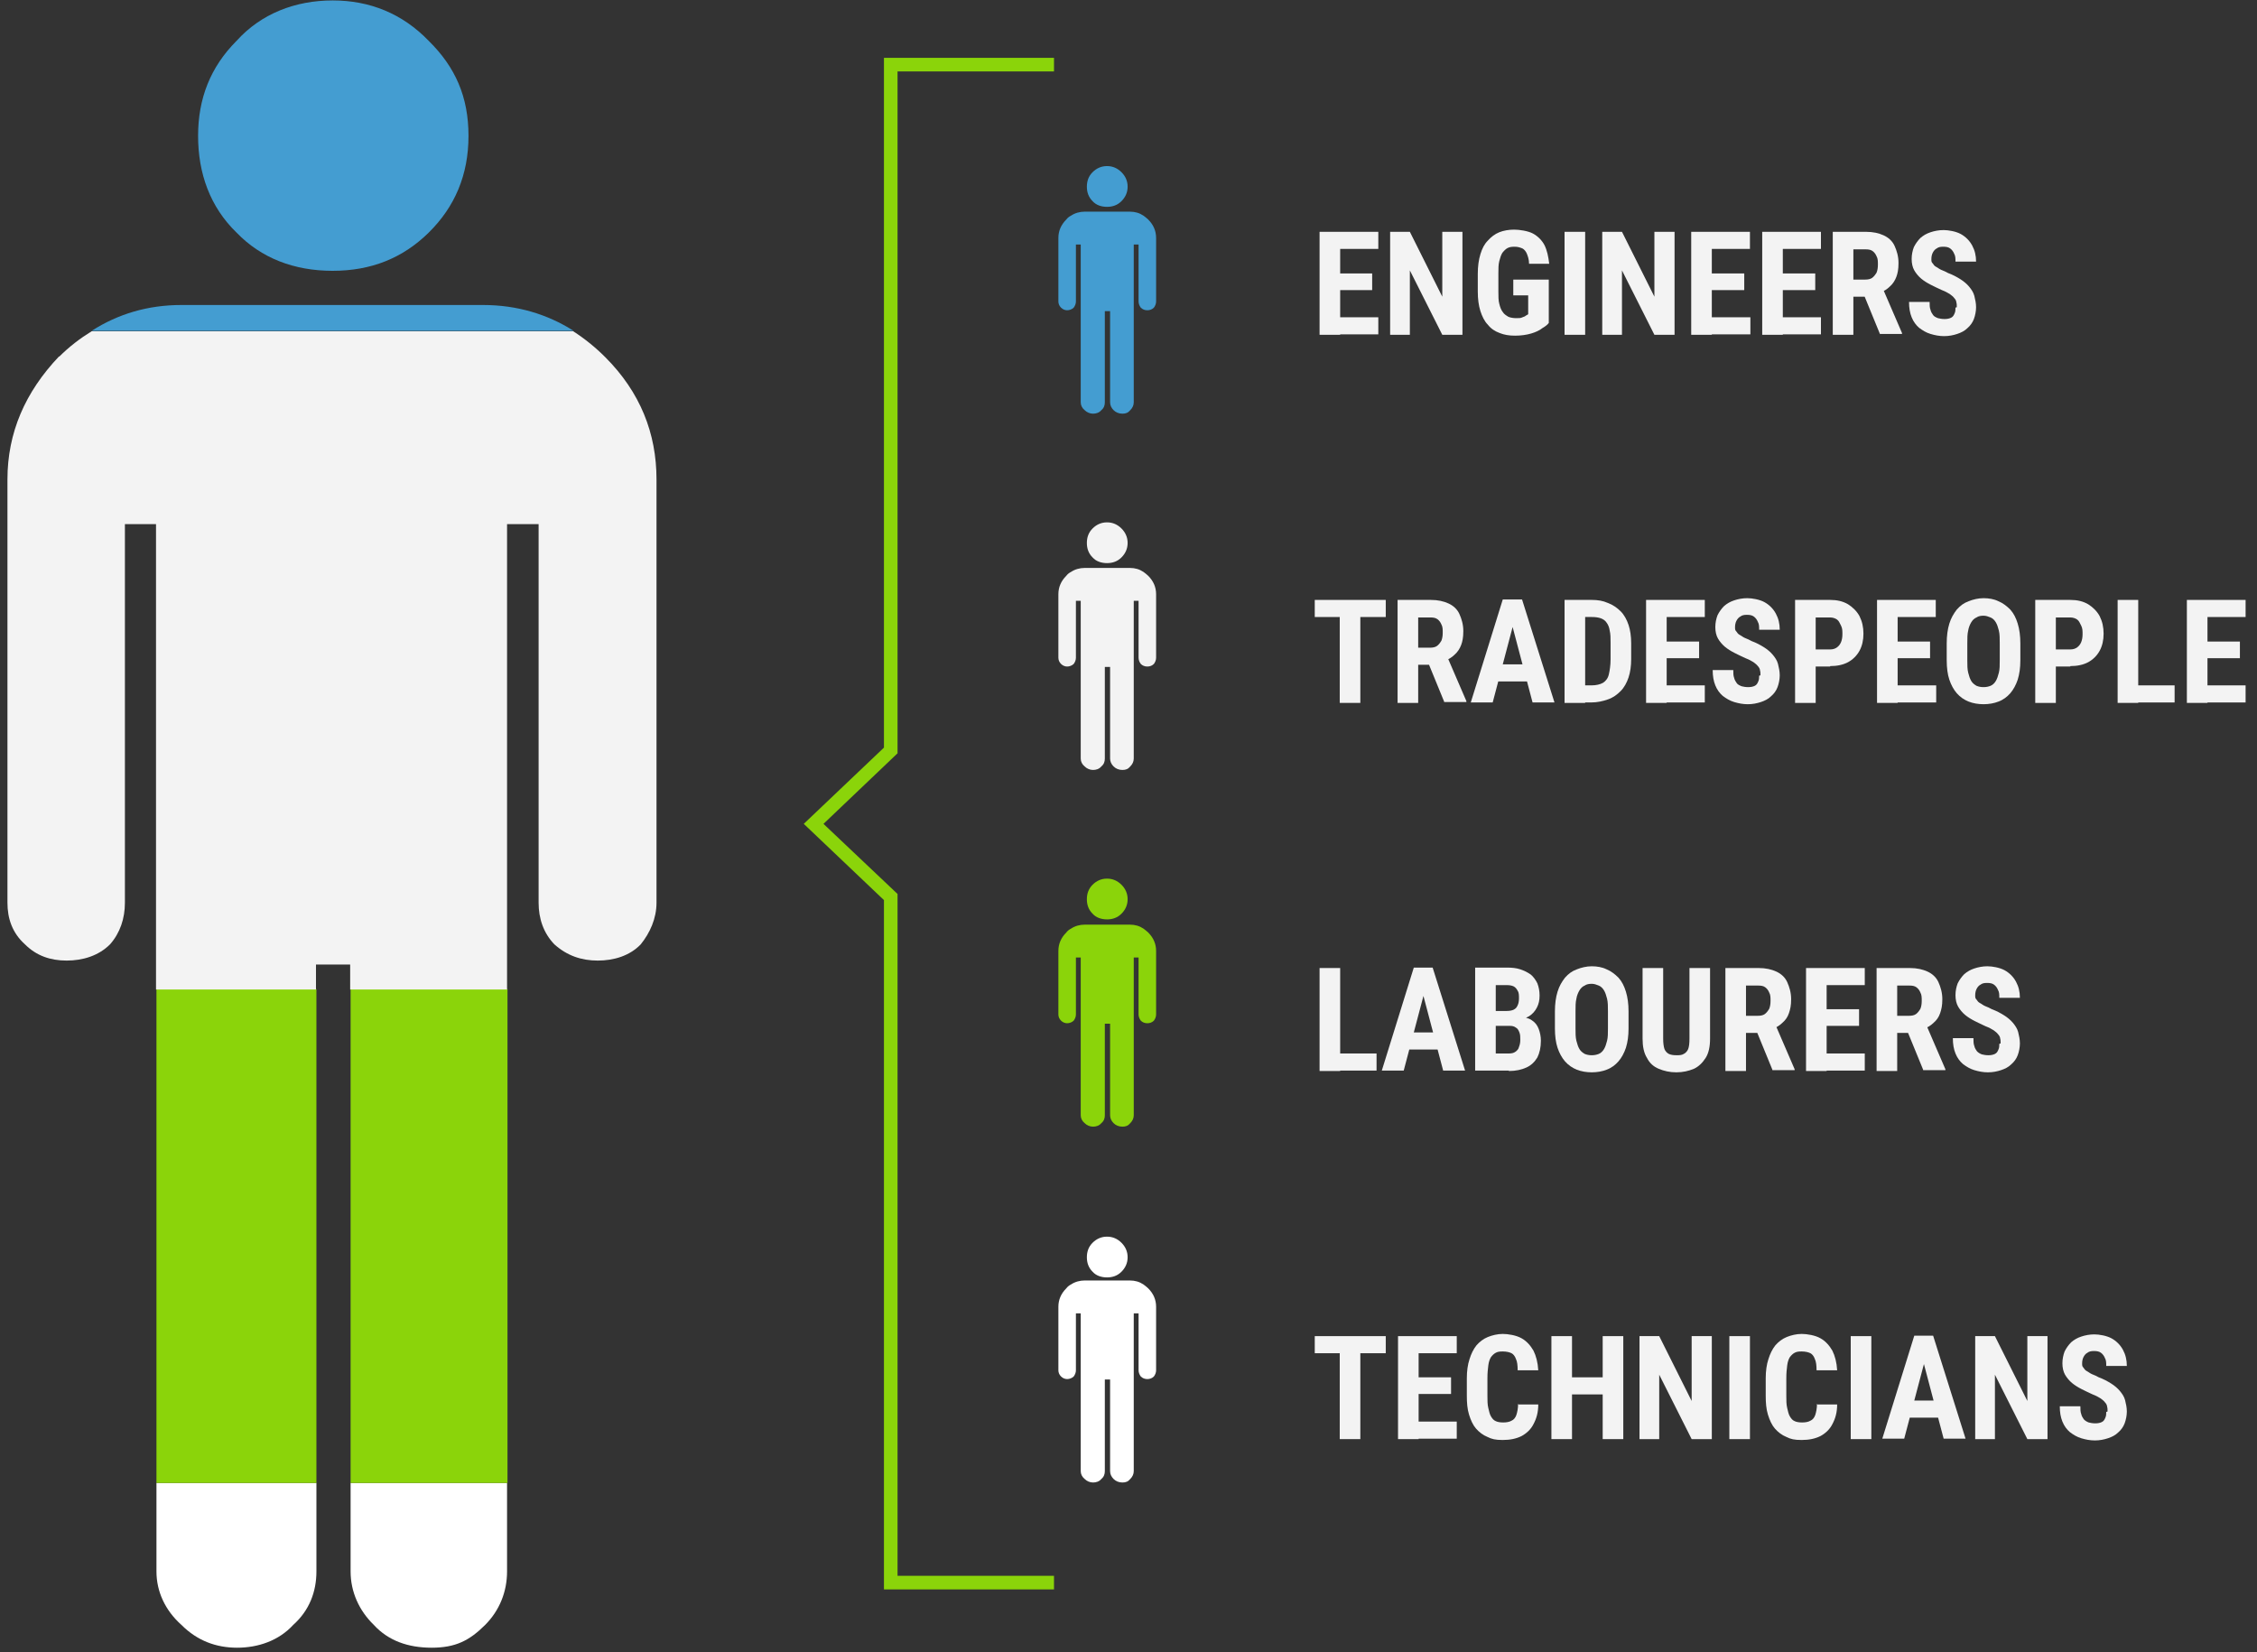 <?xml version="1.0" encoding="UTF-8"?>
<svg id="Layer_1" xmlns="http://www.w3.org/2000/svg" version="1.1" viewBox="0 0 515 377">
  <rect x="0" y="0" width="515" height="377" fill="#333333" stroke="none"/>
  <defs>
    <style>
      .cls-1 {
        fill: #8bd40a;
      }

      .cls-1, .cls-2, .cls-3, .cls-4 {
        stroke-width: 0px;
      }

      .cls-2 {
        fill: #449dd1;
      }

      .cls-3 {
        fill: #f3f3f3;
      }

      .cls-4 {
        fill: #fff;
      }
    </style>
  </defs>
  <path class="cls-4" d="M41.4,370.8c3.6,3.6,7.9,5.2,12.7,5.2s9.5-1.6,12.8-5.2c3.7-3.3,5.3-7.6,5.3-12.2v-20.2h-36.5v20.2c0,4.6,2,8.9,5.7,12.2h0Z" />
  <path class="cls-4" d="M80,338.4v20.2c0,4.6,1.9,8.9,5.3,12.2,3.3,3.6,7.8,5.2,13.2,5.2s8.6-1.6,12.2-5.2c3.3-3.3,5-7.6,5-12.2v-20.2h-35.8Z" />
  <path class="cls-1" d="M72.2,225.7h-36.5v112.7h36.5v-112.7Z" />
  <path class="cls-1" d="M115.8,225.7h-35.8v112.7h35.8v-112.7Z" />
  <path class="cls-3" d="M13.5,81.3c-7.8,8.2-11.8,17.5-11.8,28.1v96.6c0,3.6,1.1,6.9,4,9.5,2.6,2.6,5.8,3.7,9.5,3.7s7.3-1.1,9.9-3.7c2.3-2.6,3.4-5.9,3.4-9.5v-86.4h7.1v106.2h36.5v-5.7h7.8v5.7h35.8v-106.2h7.2v86.4c0,3.6,1.1,6.9,3.6,9.5,2.9,2.6,6.2,3.7,9.9,3.7s7.3-1.1,9.8-3.7c2.1-2.6,3.6-5.9,3.6-9.5v-96.6c0-10.5-3.7-19.9-11.7-27.9-2.3-2.3-4.8-4.3-7.3-5.9H20.9c-2.6,1.6-5.1,3.5-7.4,5.8Z" />
  <path class="cls-2" d="M20.9,75.5h110c-6-3.8-12.9-5.9-20.7-5.9H41.4c-7.6,0-14.4,2-20.5,5.9Z" />
  <path class="cls-2" d="M97.8,53.1c6-5.9,9.1-13.2,9.1-22.1s-3-15.7-9.1-21.7c-6-6.2-13.4-9.2-21.9-9.2s-16.3,3-21.9,9.2c-6,6-8.8,13.2-8.8,21.7s2.7,16.2,8.8,22.1c5.6,5.8,13.1,8.7,21.9,8.7s16-2.9,21.9-8.7Z" />
  <path class="cls-2" d="M262,50.1c-.3-.3-.7-.6-1.1-.9-.9-.6-1.9-.9-3.1-.9h-10.3c-1.1,0-2.2.3-3.1.9-.4.2-.8.5-1.1.9-1.2,1.2-1.8,2.6-1.8,4.2v14.5c0,.5.2,1,.6,1.4.4.4.9.6,1.4.6s1.1-.2,1.5-.6c.3-.4.5-.9.5-1.4v-13h1.1v36c0,.7.3,1.3.9,1.8.5.5,1.2.8,1.9.8s1.4-.2,1.9-.8c.6-.5.8-1.1.8-1.8v-20.8h1.2v20.8c0,.7.3,1.3.8,1.8.5.5,1.2.8,2,.8s1.3-.2,1.8-.8c.5-.5.8-1.1.8-1.8v-36h1.1v13c0,.5.2,1,.5,1.4.4.4.9.6,1.5.6s1.1-.2,1.5-.6c.3-.4.5-.9.5-1.4v-14.5c0-1.6-.6-3-1.8-4.2h0Z" />
  <path class="cls-2" d="M252.6,47.2c1.3,0,2.4-.4,3.3-1.3.9-.9,1.4-2,1.4-3.3s-.5-2.4-1.4-3.3c-.9-.9-2-1.4-3.3-1.4s-2.4.5-3.3,1.4c-.9.9-1.3,2-1.3,3.3s.4,2.4,1.3,3.3c.8.9,2,1.3,3.3,1.3Z" />
  <path class="cls-3" d="M262,131.4c-.3-.3-.7-.6-1.1-.9-.9-.6-1.9-.9-3.1-.9h-10.3c-1.1,0-2.2.3-3.1.9-.4.2-.8.5-1.1.9-1.2,1.2-1.8,2.6-1.8,4.2v14.5c0,.5.2,1,.6,1.4.4.4.9.6,1.4.6s1.1-.2,1.5-.6c.3-.4.5-.9.5-1.4v-13h1.1v36c0,.7.3,1.3.9,1.8.5.5,1.2.8,1.9.8s1.4-.2,1.9-.8c.6-.5.8-1.1.8-1.8v-20.9h1.2v20.9c0,.7.3,1.3.8,1.8.5.5,1.2.8,2,.8s1.3-.2,1.8-.8c.5-.5.8-1.1.8-1.8v-36h1.1v13c0,.5.2,1,.5,1.4.4.4.9.6,1.5.6s1.1-.2,1.5-.6c.3-.4.5-.9.5-1.4v-14.5c0-1.6-.6-3-1.8-4.2h0Z" />
  <path class="cls-3" d="M252.6,128.5c1.3,0,2.4-.4,3.3-1.3.9-.9,1.4-2,1.4-3.3s-.5-2.4-1.4-3.3c-.9-.9-2-1.4-3.3-1.4s-2.4.5-3.3,1.4c-.9.9-1.3,2-1.3,3.3s.4,2.4,1.3,3.3c.8.9,2,1.3,3.3,1.3Z" />
  <path class="cls-1" d="M262,212.8c-.3-.3-.7-.6-1.1-.9-.9-.6-1.9-.9-3.1-.9h-10.3c-1.1,0-2.2.3-3.1.9-.4.2-.8.5-1.1.9-1.2,1.2-1.8,2.6-1.8,4.2v14.5c0,.5.2,1,.6,1.4.4.4.9.6,1.4.6s1.1-.2,1.5-.6c.3-.4.5-.9.5-1.4v-13h1.1v36c0,.7.3,1.3.9,1.8.5.5,1.2.8,1.9.8s1.4-.2,1.9-.8c.6-.5.8-1.1.8-1.8v-20.9h1.2v20.9c0,.7.3,1.3.8,1.8.5.5,1.2.8,2,.8s1.3-.2,1.8-.8c.5-.5.8-1.1.8-1.8v-36h1.1v13c0,.5.2,1,.5,1.4.4.4.9.6,1.5.6s1.1-.2,1.5-.6c.3-.4.5-.9.5-1.4v-14.5c0-1.6-.6-3-1.8-4.2h0Z" />
  <path class="cls-1" d="M252.6,209.8c1.3,0,2.4-.4,3.3-1.3.9-.9,1.4-2,1.4-3.3s-.5-2.4-1.4-3.3c-.9-.9-2-1.4-3.3-1.4s-2.4.5-3.3,1.4c-.9.9-1.3,2-1.3,3.3s.4,2.4,1.3,3.3c.8.9,2,1.3,3.3,1.3Z" />
  <path class="cls-4" d="M262,294c-.3-.3-.7-.6-1.1-.9-.9-.6-1.9-.9-3.1-.9h-10.3c-1.1,0-2.2.3-3.1.9-.4.2-.8.5-1.1.9-1.2,1.2-1.8,2.6-1.8,4.2v14.5c0,.5.2,1,.6,1.4.4.4.9.6,1.4.6s1.1-.2,1.5-.6c.3-.4.5-.9.5-1.4v-13h1.1v36c0,.7.3,1.3.9,1.8.5.5,1.2.8,1.9.8s1.4-.2,1.9-.8c.6-.5.8-1.1.8-1.8v-20.9h1.2v20.9c0,.7.3,1.3.8,1.8.5.5,1.2.8,2,.8s1.3-.2,1.8-.8c.5-.5.8-1.1.8-1.8v-36h1.1v13c0,.5.2,1,.5,1.4.4.4.9.6,1.5.6s1.1-.2,1.5-.6c.3-.4.5-.9.5-1.4v-14.5c0-1.6-.6-3-1.8-4.2h0Z" />
  <path class="cls-4" d="M252.6,291.5c1.3,0,2.4-.4,3.3-1.3.9-.9,1.4-2,1.4-3.3s-.5-2.4-1.4-3.3c-.9-.9-2-1.4-3.3-1.4s-2.4.5-3.3,1.4c-.9.9-1.3,2-1.3,3.3s.4,2.4,1.3,3.3c.8.9,2,1.3,3.3,1.3Z" />
  <path class="cls-1" d="M204.8,16.3h35.7v-3.1h-38.8v157.4l-18.3,17.4,18.3,17.4v157.3h38.8v-3.1h-35.7v-155.6s-16.9-16-16.9-16l16.9-16.1V16.3Z" />
  <g>
    <path class="cls-3" d="M305.8,52.9v23.5h-4.7v-23.5h4.7ZM314.5,52.9v3.9h-10.2v-3.9h10.2ZM313.1,62.4v3.8h-8.8v-3.8h8.8ZM314.5,72.4v3.9h-10.2v-3.9h10.2Z" />
    <path class="cls-3" d="M333.7,52.9v23.5h-4.6l-7.4-14.7v14.7h-4.5v-23.5h4.5l7.4,14.8v-14.8h4.5Z" />
    <path class="cls-3" d="M353.4,64v9.7c-.3.4-.8.8-1.5,1.2-.6.5-1.5.9-2.5,1.2-1,.3-2.3.5-3.7.5s-2.5-.2-3.5-.6c-1.1-.4-2-1-2.7-1.9-.8-.8-1.3-1.9-1.7-3.1-.4-1.3-.6-2.7-.6-4.5v-4c0-1.7.2-3.2.6-4.5.4-1.3.9-2.3,1.7-3.1.7-.8,1.6-1.5,2.6-1.9,1-.4,2.2-.6,3.4-.6s3.2.3,4.3.9c1.1.6,2,1.5,2.6,2.6.6,1.2.9,2.6,1.1,4.3h-4.6c0-1-.3-1.8-.5-2.3s-.6-1-1-1.2c-.5-.2-1-.4-1.8-.4s-1.2.1-1.6.3-.8.6-1.2,1.1c-.3.5-.5,1.1-.7,1.9s-.2,1.7-.2,2.9v4c0,1.1,0,2.1.2,2.8.2.8.4,1.4.8,1.9.3.5.8.8,1.3,1.1.5.2,1.1.3,1.8.3s1,0,1.4-.2c.3-.1.6-.2.8-.4.2-.1.4-.2.5-.3v-4.3h-3.4v-3.6h8.1Z" />
    <path class="cls-3" d="M361.7,52.9v23.5h-4.7v-23.5h4.7Z" />
    <path class="cls-3" d="M382.1,52.9v23.5h-4.6l-7.4-14.7v14.7h-4.5v-23.5h4.5l7.4,14.8v-14.8h4.5Z" />
    <path class="cls-3" d="M390.6,52.9v23.5h-4.7v-23.5h4.7ZM399.3,52.9v3.9h-10.2v-3.9h10.2ZM398,62.4v3.8h-8.8v-3.8h8.8ZM399.4,72.4v3.9h-10.2v-3.9h10.2Z" />
    <path class="cls-3" d="M406.8,52.9v23.5h-4.7v-23.5h4.7ZM415.5,52.9v3.9h-10.2v-3.9h10.2ZM414.2,62.4v3.8h-8.8v-3.8h8.8ZM415.5,72.4v3.9h-10.2v-3.9h10.2Z" />
    <path class="cls-3" d="M418.3,52.9h7.5c1.6,0,2.9.3,4,.8,1.1.5,2,1.3,2.5,2.4s.9,2.4.9,3.9-.2,2.4-.5,3.2-.8,1.6-1.5,2.2c-.6.6-1.4,1.1-2.3,1.4l-1.4.9h-6.1v-3.9s4.2,0,4.2,0c.6,0,1.2-.1,1.6-.4.4-.3.7-.7,1-1.2.2-.5.3-1.1.3-1.8s0-1.4-.3-1.9c-.2-.5-.5-.9-.9-1.2-.4-.3-.9-.4-1.6-.4h-2.8v19.5h-4.7v-23.5ZM429,76.3l-4.3-10.5h4.9s4.4,10.2,4.4,10.2v.2h-5Z" />
    <path class="cls-3" d="M446.5,70.1c0-.4,0-.8-.1-1.1,0-.3-.2-.7-.5-1-.2-.3-.6-.6-1-.9-.5-.3-1-.6-1.8-.9-.9-.4-1.7-.8-2.5-1.2-.8-.4-1.6-.9-2.2-1.4s-1.2-1.2-1.6-1.9c-.4-.7-.6-1.6-.6-2.6s.2-1.9.5-2.7c.4-.8.9-1.5,1.5-2.1.7-.6,1.4-1,2.3-1.3s1.9-.5,3-.5,2.8.3,3.9.9c1.1.6,2,1.5,2.6,2.6.6,1.1.9,2.3.9,3.7h-4.7c0-.7,0-1.3-.3-1.8-.2-.5-.5-.9-.9-1.2s-.9-.4-1.6-.4-1.1.1-1.5.4c-.4.2-.7.6-.9,1-.2.4-.3.9-.3,1.4s0,.7.3,1c.2.3.4.6.8.8s.7.5,1.2.7c.5.2,1,.4,1.5.7,1.1.4,2,.9,2.8,1.4.8.5,1.5,1.1,2,1.7.5.6,1,1.3,1.2,2.1s.4,1.7.4,2.6-.2,1.9-.5,2.7c-.3.8-.8,1.5-1.5,2.1-.6.6-1.4,1-2.3,1.3-.9.3-1.9.5-3,.5s-2.1-.2-3.1-.5c-1-.3-1.8-.8-2.6-1.4-.7-.6-1.3-1.4-1.7-2.4-.4-1-.6-2.1-.6-3.5h4.7c0,.7,0,1.3.2,1.8.1.5.4.9.6,1.2s.6.5,1.1.7c.4.1.9.2,1.5.2s1.1-.1,1.5-.3c.4-.2.6-.5.8-1,.2-.4.2-.9.2-1.3Z" />
    <path class="cls-3" d="M316.2,136.9v3.9h-16.2v-3.9h16.2ZM310.4,136.9v23.5h-4.7v-23.5h4.7Z" />
    <path class="cls-3" d="M319,136.9h7.5c1.6,0,2.9.3,4,.8,1.1.5,2,1.3,2.5,2.4s.9,2.4.9,3.9-.2,2.4-.5,3.2-.8,1.6-1.5,2.2c-.6.6-1.4,1.1-2.3,1.4l-1.4.9h-6.1v-3.9s4.2,0,4.2,0c.6,0,1.2-.1,1.6-.4.4-.3.7-.7,1-1.2.2-.5.3-1.1.3-1.8s0-1.4-.3-1.9c-.2-.5-.5-.9-.9-1.2-.4-.3-.9-.4-1.6-.4h-2.8v19.5h-4.7v-23.5ZM329.6,160.3l-4.3-10.5h4.9s4.4,10.2,4.4,10.2v.2h-5Z" />
    <path class="cls-3" d="M345.7,141l-5.1,19.3h-5l7.3-23.5h3.1l-.4,4.2ZM349.9,151.6v3.9h-10.6v-3.9h10.6ZM349.7,160.3l-5.1-19.3-.5-4.2h3.2l7.4,23.5h-5Z" />
    <path class="cls-3" d="M361.7,136.9v23.5h-4.7v-23.5h4.7ZM363.1,160.3h-4.1v-3.9h4.1c1.1,0,2-.2,2.7-.6.6-.4,1.1-1,1.3-1.9s.4-2,.4-3.5v-3.7c0-1.1,0-2-.2-2.8-.1-.8-.4-1.4-.7-1.8-.3-.5-.8-.8-1.3-1-.6-.2-1.2-.3-2.1-.3h-4.3v-3.9h4.3c1.4,0,2.6.2,3.7.7,1.1.4,2.1,1.1,2.9,1.9.8.8,1.4,1.9,1.8,3.1s.6,2.6.6,4.2v3.6c0,1.6-.2,3-.6,4.2-.4,1.2-1,2.3-1.8,3.1-.8.8-1.7,1.5-2.9,1.9-1.1.4-2.4.7-3.8.7Z" />
    <path class="cls-3" d="M380.3,136.9v23.5h-4.7v-23.5h4.7ZM389,136.9v3.9h-10.2v-3.9h10.2ZM387.7,146.4v3.8h-8.8v-3.8h8.8ZM389,156.4v3.9h-10.2v-3.9h10.2Z" />
    <path class="cls-3" d="M401.7,154.1c0-.4,0-.8-.1-1.1,0-.3-.2-.7-.5-1-.2-.3-.6-.6-1-.9-.5-.3-1-.6-1.8-.9-.9-.4-1.7-.8-2.5-1.2-.8-.4-1.6-.9-2.2-1.4s-1.2-1.2-1.6-1.9c-.4-.7-.6-1.6-.6-2.6s.2-1.9.5-2.7c.4-.8.9-1.5,1.5-2.1.7-.6,1.4-1,2.3-1.3s1.9-.5,3-.5,2.8.3,3.9.9c1.1.6,2,1.5,2.6,2.6.6,1.1.9,2.3.9,3.7h-4.7c0-.7,0-1.3-.3-1.8-.2-.5-.5-.9-.9-1.2s-.9-.4-1.6-.4-1.1.1-1.5.4c-.4.2-.7.6-.9,1-.2.4-.3.9-.3,1.4s0,.7.3,1c.2.3.4.6.8.8s.7.5,1.2.7c.5.2,1,.4,1.5.7,1.1.4,2,.9,2.8,1.4.8.5,1.5,1.1,2,1.7.5.6,1,1.3,1.2,2.1s.4,1.7.4,2.6-.2,1.9-.5,2.7c-.3.8-.8,1.5-1.5,2.1-.6.6-1.4,1-2.3,1.3-.9.3-1.9.5-3,.5s-2.1-.2-3.1-.5c-1-.3-1.8-.8-2.6-1.4-.7-.6-1.3-1.4-1.7-2.4-.4-1-.6-2.1-.6-3.5h4.7c0,.7,0,1.3.2,1.8.1.5.4.9.6,1.2s.6.5,1.1.7c.4.1.9.2,1.5.2s1.1-.1,1.5-.3c.4-.2.6-.5.8-1,.2-.4.2-.9.2-1.3Z" />
    <path class="cls-3" d="M417.6,152.1h-4.8v-3.9h4.8c.7,0,1.2-.2,1.6-.5s.7-.7.9-1.2c.2-.5.3-1.1.3-1.8s0-1.3-.3-1.9-.5-1.1-.9-1.4-1-.5-1.6-.5h-3.3v19.5h-4.7v-23.5h8c1.6,0,2.9.3,4.1,1,1.1.7,2,1.6,2.6,2.7.6,1.2.9,2.5.9,4s-.3,2.8-.9,3.9c-.6,1.1-1.5,2-2.6,2.6-1.1.6-2.5.9-4.1.9Z" />
    <path class="cls-3" d="M433,136.9v23.5h-4.7v-23.5h4.7ZM441.7,136.9v3.9h-10.2v-3.9h10.2ZM440.4,146.4v3.8h-8.8v-3.8h8.8ZM441.8,156.4v3.9h-10.2v-3.9h10.2Z" />
    <path class="cls-3" d="M461,146.8v3.9c0,1.7-.2,3.1-.6,4.4-.4,1.2-1,2.3-1.7,3.1-.7.8-1.6,1.5-2.7,1.9-1,.4-2.2.6-3.4.6s-2.4-.2-3.4-.6c-1-.4-1.9-1-2.7-1.9-.7-.8-1.3-1.9-1.7-3.1s-.6-2.7-.6-4.4v-3.9c0-1.7.2-3.2.6-4.5.4-1.3,1-2.3,1.7-3.2.8-.9,1.6-1.5,2.7-1.9,1-.4,2.2-.7,3.4-.7s2.4.2,3.4.7c1,.4,1.9,1.1,2.7,1.9.8.9,1.3,1.9,1.7,3.2.4,1.3.6,2.8.6,4.5ZM456.3,150.7v-3.9c0-1.1,0-2.1-.2-2.9-.2-.8-.4-1.4-.7-1.9s-.7-.9-1.2-1.1-1-.4-1.6-.4-1.2.1-1.6.4c-.5.2-.9.6-1.2,1.1-.3.5-.6,1.2-.7,1.9-.2.8-.2,1.7-.2,2.9v3.9c0,1.1,0,2,.2,2.8s.4,1.4.7,1.9.7.8,1.2,1.1c.5.2,1,.3,1.6.3s1.1-.1,1.6-.3c.5-.2.9-.6,1.2-1.1.3-.5.5-1.1.7-1.9.2-.8.2-1.7.2-2.8Z" />
    <path class="cls-3" d="M472.4,152.1h-4.8v-3.9h4.8c.7,0,1.2-.2,1.6-.5s.7-.7.9-1.2c.2-.5.3-1.1.3-1.8s0-1.3-.3-1.9-.5-1.1-.9-1.4-1-.5-1.6-.5h-3.3v19.5h-4.7v-23.5h8c1.6,0,2.9.3,4.1,1,1.1.7,2,1.6,2.6,2.7.6,1.2.9,2.5.9,4s-.3,2.8-.9,3.9c-.6,1.1-1.5,2-2.6,2.6-1.1.6-2.5.9-4.1.9Z" />
    <path class="cls-3" d="M487.9,136.9v23.5h-4.7v-23.5h4.7ZM496.2,156.4v3.9h-9.7v-3.9h9.7Z" />
    <path class="cls-3" d="M503.7,136.9v23.5h-4.7v-23.5h4.7ZM512.4,136.9v3.9h-10.2v-3.9h10.2ZM511.1,146.4v3.8h-8.8v-3.8h8.8ZM512.4,156.4v3.9h-10.2v-3.9h10.2Z" />
    <path class="cls-3" d="M305.8,220.9v23.5h-4.7v-23.5h4.7ZM314.1,240.4v3.9h-9.7v-3.9h9.7Z" />
    <path class="cls-3" d="M325.4,225l-5.1,19.3h-5l7.3-23.5h3.1l-.4,4.2ZM329.5,235.6v3.9h-10.6v-3.9h10.6ZM329.3,244.3l-5.1-19.3-.5-4.2h3.2l7.4,23.5h-5Z" />
    <path class="cls-3" d="M344.5,234.1h-4.8v-3.4s4.1,0,4.1,0c.6,0,1.2-.1,1.6-.3.4-.2.7-.5.9-1,.2-.4.3-1,.3-1.6s0-1.3-.3-1.7c-.2-.4-.5-.8-.9-1-.4-.2-.9-.3-1.6-.3h-2.5v19.5h-4.7v-23.5h7.2c1.2,0,2.2.1,3.1.4s1.7.7,2.4,1.2c.6.5,1.1,1.2,1.5,2,.3.8.5,1.7.5,2.8s-.2,1.9-.6,2.7-1,1.5-1.8,2c-.8.5-1.9.8-3.2.9l-1.2,1.3ZM344.3,244.3h-6l1.9-3.9h4.1c.6,0,1.1-.1,1.5-.4.4-.3.7-.6.8-1.1.2-.5.3-1,.3-1.6s0-1.2-.2-1.7c-.2-.5-.4-.9-.8-1.1-.4-.3-.8-.4-1.4-.4h-4.1v-3.4h5l1.1,1.4c1.3,0,2.3.2,3,.7.8.5,1.3,1.2,1.6,2,.3.8.5,1.7.5,2.7,0,1.5-.3,2.8-.8,3.8-.6,1-1.4,1.8-2.5,2.3-1.1.5-2.4.8-4,.8Z" />
    <path class="cls-3" d="M371.6,230.8v3.9c0,1.7-.2,3.1-.6,4.4-.4,1.2-1,2.3-1.7,3.1-.7.8-1.6,1.5-2.7,1.9-1,.4-2.2.6-3.4.6s-2.4-.2-3.4-.6c-1-.4-1.9-1-2.7-1.9-.7-.8-1.3-1.9-1.7-3.1s-.6-2.7-.6-4.4v-3.9c0-1.7.2-3.2.6-4.5.4-1.3,1-2.3,1.7-3.2.8-.9,1.6-1.5,2.7-1.9,1-.4,2.2-.7,3.4-.7s2.4.2,3.4.7c1,.4,1.9,1.1,2.7,1.9.8.9,1.3,1.9,1.7,3.2.4,1.3.6,2.8.6,4.5ZM366.9,234.7v-3.9c0-1.1,0-2.1-.2-2.9-.2-.8-.4-1.4-.7-1.9s-.7-.9-1.2-1.1-1-.4-1.6-.4-1.2.1-1.6.4c-.5.2-.9.6-1.2,1.1-.3.5-.6,1.2-.7,1.9-.2.8-.2,1.7-.2,2.9v3.9c0,1.1,0,2,.2,2.8.2.8.4,1.4.7,1.9.3.5.7.8,1.2,1.1.5.2,1,.3,1.6.3s1.1-.1,1.6-.3c.5-.2.9-.6,1.2-1.1.3-.5.5-1.1.7-1.9.2-.8.2-1.7.2-2.8Z" />
    <path class="cls-3" d="M385.5,220.9h4.7v16.1c0,1.8-.3,3.3-1,4.4-.7,1.1-1.6,2-2.7,2.5-1.2.5-2.5.8-4,.8s-2.8-.3-4-.8c-1.2-.5-2.1-1.3-2.7-2.5-.7-1.1-1-2.6-1-4.4v-16.1h4.7v16.1c0,1,.1,1.8.3,2.4.2.5.6.9,1,1.1.4.2,1,.3,1.7.3s1.2,0,1.7-.3c.4-.2.8-.6,1-1.1.2-.5.3-1.3.3-2.4v-16.1Z" />
    <path class="cls-3" d="M393.8,220.9h7.5c1.6,0,2.9.3,4,.8,1.1.5,2,1.3,2.5,2.4s.9,2.4.9,3.9-.2,2.3-.5,3.2c-.3.9-.8,1.6-1.5,2.2-.6.6-1.4,1.1-2.3,1.4l-1.4.9h-6.1v-3.9s4.2,0,4.2,0c.6,0,1.2-.1,1.6-.4.4-.3.7-.7,1-1.2.2-.5.3-1.1.3-1.8s0-1.4-.3-1.9c-.2-.5-.5-.9-.9-1.2-.4-.3-.9-.4-1.6-.4h-2.8v19.5h-4.7v-23.5ZM404.5,244.3l-4.3-10.5h4.9s4.4,10.2,4.4,10.2v.2h-5Z" />
    <path class="cls-3" d="M416.8,220.9v23.5h-4.7v-23.5h4.7ZM425.5,220.9v3.9h-10.2v-3.9h10.2ZM424.2,230.3v3.8h-8.8v-3.8h8.8ZM425.5,240.4v3.9h-10.2v-3.9h10.2Z" />
    <path class="cls-3" d="M428.3,220.9h7.5c1.6,0,2.9.3,4,.8,1.1.5,2,1.3,2.5,2.4s.9,2.4.9,3.9-.2,2.3-.5,3.2c-.3.9-.8,1.6-1.5,2.2-.6.6-1.4,1.1-2.3,1.4l-1.4.9h-6.1v-3.9s4.2,0,4.2,0c.6,0,1.2-.1,1.6-.4.4-.3.7-.7,1-1.2.2-.5.3-1.1.3-1.8s0-1.4-.3-1.9c-.2-.5-.5-.9-.9-1.2-.4-.3-.9-.4-1.6-.4h-2.8v19.5h-4.7v-23.5ZM438.9,244.3l-4.3-10.5h4.9s4.4,10.2,4.4,10.2v.2h-5Z" />
    <path class="cls-3" d="M456.5,238.1c0-.4,0-.8-.1-1.1,0-.3-.2-.7-.5-1-.2-.3-.6-.6-1-.9-.5-.3-1-.6-1.8-.9-.9-.4-1.7-.8-2.5-1.2-.8-.4-1.6-.9-2.2-1.4s-1.2-1.2-1.6-1.9c-.4-.7-.6-1.6-.6-2.6s.2-1.9.5-2.7c.4-.8.9-1.5,1.5-2.1.7-.6,1.4-1,2.3-1.3s1.9-.5,3-.5,2.8.3,3.9.9c1.1.6,2,1.5,2.6,2.6.6,1.1.9,2.3.9,3.7h-4.7c0-.7,0-1.3-.3-1.8-.2-.5-.5-.9-.9-1.2s-.9-.4-1.6-.4-1.1.1-1.5.4c-.4.2-.7.6-.9,1-.2.4-.3.9-.3,1.4s0,.7.3,1c.2.3.4.6.8.8s.7.5,1.2.7c.5.2,1,.4,1.5.7,1.1.4,2,.9,2.8,1.4.8.5,1.5,1.1,2,1.7.5.6,1,1.3,1.2,2.1s.4,1.7.4,2.6-.2,1.9-.5,2.7c-.3.8-.8,1.5-1.5,2.1-.6.6-1.4,1-2.3,1.3-.9.3-1.9.5-3,.5s-2.1-.2-3.1-.5c-1-.3-1.8-.8-2.6-1.4-.7-.6-1.3-1.4-1.7-2.4-.4-1-.6-2.1-.6-3.5h4.7c0,.7,0,1.3.2,1.8.1.5.4.9.6,1.2.3.3.6.5,1.1.7.4.1.9.2,1.5.2s1.1-.1,1.5-.3c.4-.2.6-.5.8-1,.2-.4.2-.9.2-1.3Z" />
    <path class="cls-3" d="M316.2,304.9v3.9h-16.2v-3.9h16.2ZM310.4,304.9v23.5h-4.7v-23.5h4.7Z" />
    <path class="cls-3" d="M323.7,304.9v23.5h-4.7v-23.5h4.7ZM332.4,304.9v3.9h-10.2v-3.9h10.2ZM331.1,314.3v3.8h-8.8v-3.8h8.8ZM332.4,324.4v3.9h-10.2v-3.9h10.2Z" />
    <path class="cls-3" d="M346.3,320.5h4.7c0,1.8-.4,3.2-1.1,4.5-.6,1.2-1.6,2.1-2.7,2.7-1.2.6-2.6.9-4.3.9s-2.5-.2-3.5-.7c-1-.4-1.9-1.1-2.6-1.9s-1.2-1.9-1.6-3.2c-.4-1.3-.5-2.7-.5-4.3v-4c0-1.6.2-3.1.6-4.3.4-1.3.9-2.3,1.6-3.2.7-.8,1.6-1.5,2.6-1.9,1-.4,2.2-.7,3.4-.7s3.1.3,4.3,1c1.1.6,2,1.6,2.7,2.8.6,1.2,1,2.7,1.1,4.5h-4.7c0-1.1-.1-2-.4-2.6-.2-.6-.6-1.1-1-1.3s-1.1-.4-2-.4-1.2.1-1.6.3-.8.6-1.1,1c-.3.5-.5,1.1-.6,1.9-.1.8-.2,1.7-.2,2.9v4c0,1.1,0,2,.2,2.8s.3,1.4.6,1.9.6.9,1.1,1.1c.4.2,1,.3,1.7.3s1.4-.1,1.9-.4c.5-.2.9-.7,1.1-1.3.2-.6.4-1.5.4-2.6Z" />
    <path class="cls-3" d="M358.7,304.9v23.5h-4.7v-23.5h4.7ZM367,314.3v3.9h-9.6v-3.9h9.6ZM370.4,304.9v23.5h-4.7v-23.5h4.7Z" />
    <path class="cls-3" d="M390.6,304.9v23.5h-4.6l-7.4-14.7v14.7h-4.5v-23.5h4.5l7.4,14.8v-14.8h4.5Z" />
    <path class="cls-3" d="M399.3,304.9v23.5h-4.7v-23.5h4.7Z" />
    <path class="cls-3" d="M414.5,320.5h4.7c0,1.8-.4,3.2-1.1,4.5-.6,1.2-1.6,2.1-2.7,2.7-1.2.6-2.6.9-4.3.9s-2.5-.2-3.5-.7c-1-.4-1.9-1.1-2.6-1.9s-1.2-1.9-1.6-3.2c-.4-1.3-.5-2.7-.5-4.3v-4c0-1.6.2-3.1.6-4.3.4-1.3.9-2.3,1.6-3.2.7-.8,1.6-1.5,2.6-1.9,1-.4,2.2-.7,3.4-.7s3.1.3,4.3,1c1.1.6,2,1.6,2.7,2.8.6,1.2,1,2.7,1.1,4.5h-4.7c0-1.1-.1-2-.4-2.6-.2-.6-.6-1.1-1-1.3s-1.1-.4-2-.4-1.2.1-1.6.3-.8.6-1.1,1c-.3.5-.5,1.1-.6,1.9-.1.8-.2,1.7-.2,2.9v4c0,1.1,0,2,.2,2.8s.3,1.4.6,1.9.6.9,1.1,1.1c.4.2,1,.3,1.7.3s1.4-.1,1.9-.4c.5-.2.9-.7,1.1-1.3.2-.6.4-1.5.4-2.6Z" />
    <path class="cls-3" d="M427,304.9v23.5h-4.7v-23.5h4.7Z" />
    <path class="cls-3" d="M439.6,309l-5.1,19.3h-5l7.3-23.5h3.1l-.4,4.2ZM443.7,319.6v3.9h-10.6v-3.9h10.6ZM443.5,328.3l-5.1-19.3-.5-4.2h3.2l7.4,23.5h-5Z" />
    <path class="cls-3" d="M467.2,304.9v23.5h-4.6l-7.4-14.7v14.7h-4.5v-23.5h4.5l7.4,14.8v-14.8h4.5Z" />
    <path class="cls-3" d="M480.9,322.1c0-.4,0-.8-.1-1.1,0-.3-.2-.7-.5-1-.2-.3-.6-.6-1-.9-.5-.3-1-.6-1.8-.9-.9-.4-1.7-.8-2.5-1.2-.8-.4-1.6-.9-2.2-1.4s-1.2-1.2-1.6-1.9c-.4-.7-.6-1.6-.6-2.6s.2-1.9.5-2.7c.4-.8.9-1.5,1.5-2.1.7-.6,1.4-1,2.3-1.3s1.9-.5,3-.5,2.8.3,3.9.9c1.1.6,2,1.5,2.6,2.6.6,1.1.9,2.3.9,3.7h-4.7c0-.7,0-1.3-.3-1.8-.2-.5-.5-.9-.9-1.2s-.9-.4-1.6-.4-1.1.1-1.5.4c-.4.2-.7.6-.9,1-.2.4-.3.9-.3,1.4s0,.7.3,1c.2.3.4.6.8.8s.7.5,1.2.7c.5.2,1,.4,1.5.7,1.1.4,2,.9,2.8,1.4.8.5,1.5,1.1,2,1.7.5.6,1,1.3,1.2,2.1s.4,1.7.4,2.6-.2,1.9-.5,2.7c-.3.8-.8,1.5-1.5,2.1-.6.6-1.4,1-2.3,1.3-.9.3-1.9.5-3,.5s-2.1-.2-3.1-.5c-1-.3-1.8-.8-2.6-1.4-.7-.6-1.3-1.4-1.7-2.4-.4-1-.6-2.1-.6-3.5h4.7c0,.7,0,1.3.2,1.8.1.5.4.9.6,1.2.3.3.6.5,1.1.7.4.1.9.2,1.5.2s1.1-.1,1.5-.3c.4-.2.6-.5.8-1,.2-.4.2-.9.2-1.3Z" />
  </g>
</svg>